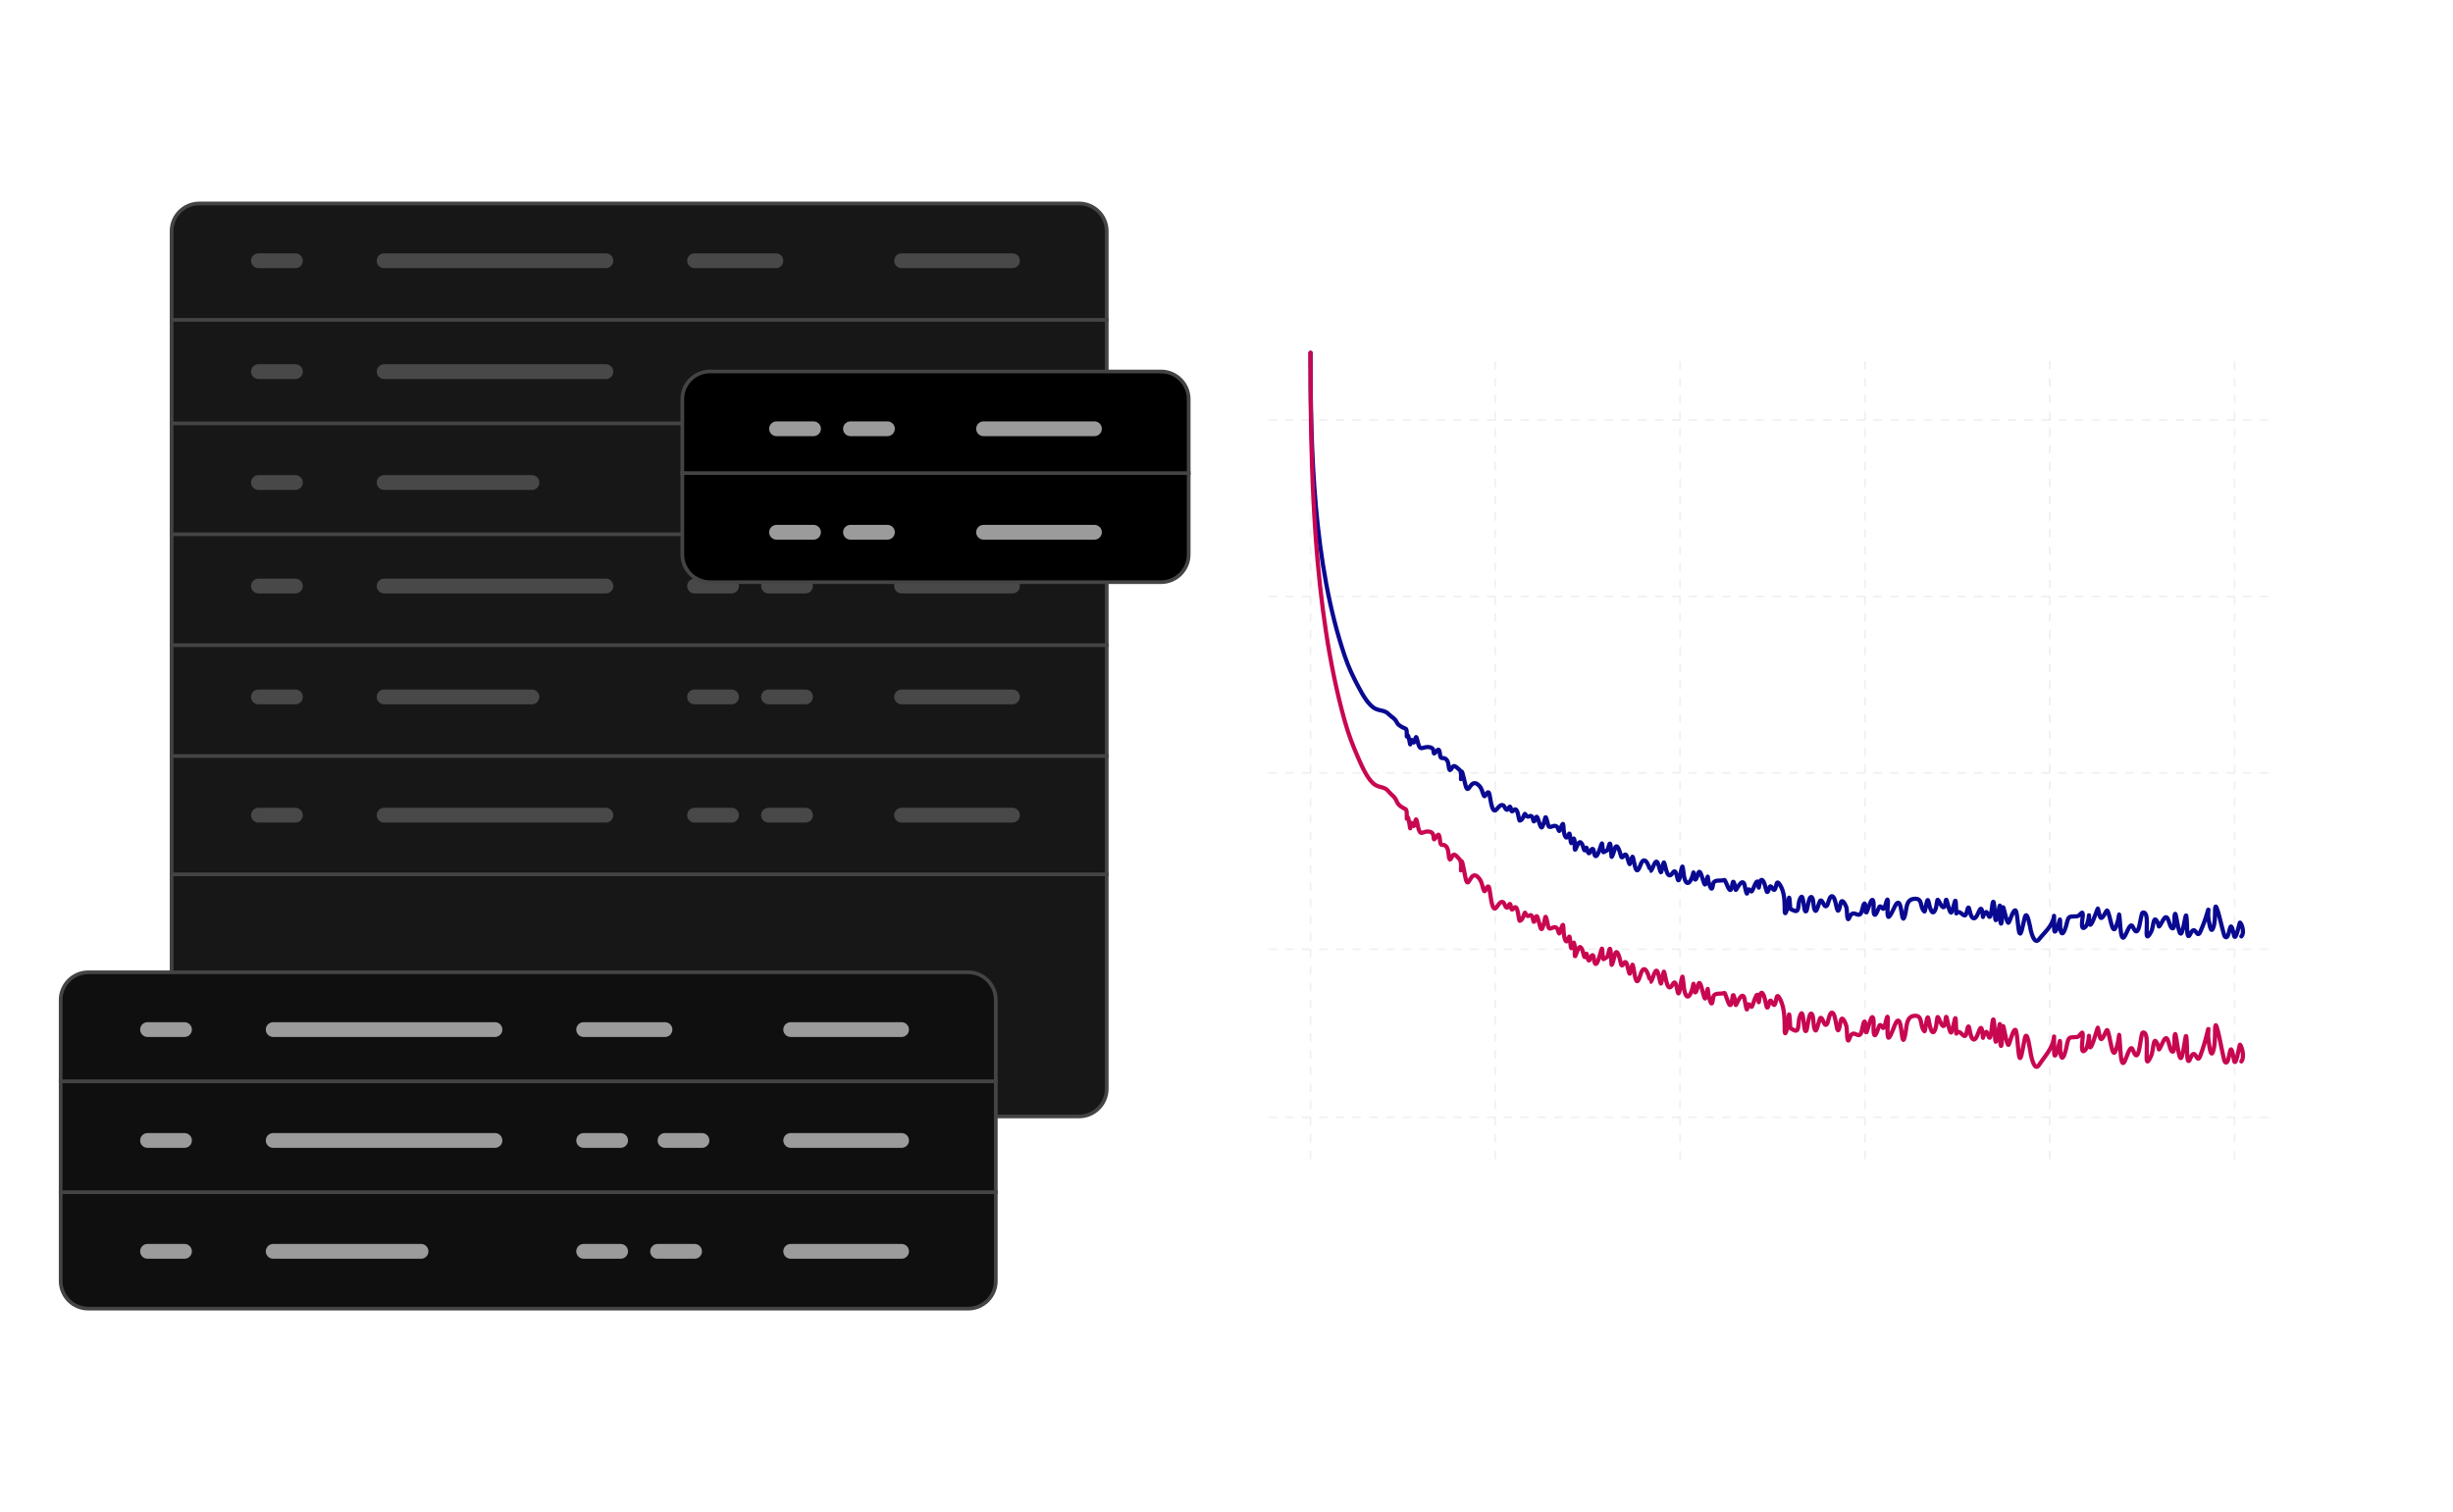 <svg width="292" height="180" viewBox="0 0 292 180" fill="none" xmlns="http://www.w3.org/2000/svg">
<path opacity="0.2" d="M270 113L150 113" stroke="#B5B5B5" stroke-width="0.2" stroke-dasharray="1 1"/>
<path opacity="0.2" d="M270 133H150" stroke="#B5B5B5" stroke-width="0.2" stroke-dasharray="1 1"/>
<path opacity="0.2" d="M270 92L150 92" stroke="#B5B5B5" stroke-width="0.2" stroke-dasharray="1 1"/>
<path opacity="0.2" d="M270 71L150 71" stroke="#B5B5B5" stroke-width="0.2" stroke-dasharray="1 1"/>
<path opacity="0.2" d="M270 50L150 50" stroke="#B5B5B5" stroke-width="0.2" stroke-dasharray="1 1"/>
<path opacity="0.2" d="M178 43L178 138" stroke="#B5B5B5" stroke-width="0.2" stroke-dasharray="1 1"/>
<path opacity="0.2" d="M156 43L156 138" stroke="#B5B5B5" stroke-width="0.2" stroke-dasharray="1 1"/>
<path opacity="0.2" d="M200 43L200 138" stroke="#B5B5B5" stroke-width="0.2" stroke-dasharray="1 1"/>
<path opacity="0.2" d="M222 43L222 138" stroke="#B5B5B5" stroke-width="0.2" stroke-dasharray="1 1"/>
<path opacity="0.2" d="M244 43L244 138" stroke="#B5B5B5" stroke-width="0.2" stroke-dasharray="1 1"/>
<path opacity="0.2" d="M266 43L266 138" stroke="#B5B5B5" stroke-width="0.2" stroke-dasharray="1 1"/>
<path d="M156 42C156 53.507 156.327 67.015 160.061 78.052C160.536 79.454 161.04 80.511 161.728 81.802C162.169 82.629 162.905 83.991 163.753 84.379C164.376 84.663 164.841 84.513 165.361 85.062C165.665 85.384 166.006 85.446 166.31 86.052C166.472 86.374 167.007 86.623 167.293 86.724C167.49 86.793 167.455 87.236 167.455 87.395C167.455 88.041 167.512 87.455 167.571 87.517C167.726 87.68 167.86 88.763 167.872 88.604C167.886 88.423 167.94 87.799 168.127 88.213C168.475 88.986 168.458 86.972 168.705 88.079C169.081 89.764 169.257 88.709 170.279 88.971C170.996 89.154 170.306 90.273 171.112 89.3C171.34 89.025 171.405 89.707 171.413 89.801C171.472 90.507 171.728 90.079 172.084 90.338C172.403 90.571 172.414 90.995 172.466 91.352C172.572 92.078 172.795 91.366 172.998 91.218C173.194 91.075 173.601 91.543 173.75 91.657C174.022 91.866 173.912 93.062 173.912 92.708C173.912 90.841 174.182 92.406 174.433 93.404C174.827 94.974 174.983 92.399 176.064 93.514C176.428 93.888 176.422 94.256 176.631 94.698C176.806 95.068 176.989 94.057 177.245 94.381C177.382 94.555 177.527 96.914 178.078 96.421C178.29 96.23 178.631 95.627 178.98 95.895C179.099 95.986 179.298 96.672 179.524 96.274C179.993 95.448 179.685 96.999 180.161 96.469C180.724 95.842 180.753 97.751 180.924 97.691C181.298 97.559 181.321 97.17 181.514 96.885C181.568 96.806 181.705 97.377 182.035 97.178C182.663 96.799 182.388 98.571 182.822 97.349C183.056 96.691 183.323 98.91 183.586 98.436C184.015 97.658 183.857 96.432 184.28 98.179C184.421 98.761 184.819 98.173 185.229 98.338C185.558 98.47 185.523 99.223 185.692 98.79C186.321 97.176 185.944 98.692 186.293 99.498C186.471 99.908 186.638 99.622 186.721 99.376C186.929 98.761 186.899 100.223 187.034 100.365C187.053 100.385 187.247 99.782 187.288 99.791C187.524 99.846 187.443 100.771 187.45 100.964C187.478 101.72 187.819 99.954 188.179 100.292C188.404 100.503 188.439 100.808 188.538 101.086C188.705 101.555 188.808 100.789 188.862 100.915C188.95 101.12 189.066 101.963 189.313 101.355C189.446 101.029 189.665 100.872 189.73 101.355C189.924 102.79 190.435 101.091 190.621 100.524C190.81 99.948 190.694 101.567 190.91 101.44C191.555 101.062 191.254 101.413 191.57 100.524C191.763 99.979 191.788 101.777 191.836 101.977C191.881 102.166 192.175 101.216 192.195 101.135C192.434 100.125 192.823 101.363 192.912 101.745C193.104 102.572 193.291 101.473 193.583 101.782C193.702 101.908 193.933 102.989 194.011 102.857C194.29 102.387 194.265 101.365 194.486 102.503C194.685 103.533 194.856 104.115 195.261 103.003C195.855 101.373 196.445 103.674 196.453 103.675C196.738 103.708 197.081 101.703 197.436 103.015C197.826 104.455 197.683 103.768 198.026 102.722C198.192 102.218 198.34 105.133 199.114 103.907C199.696 102.986 199.627 105.882 199.994 104.334C200.081 103.965 200.098 103.504 200.26 103.162C200.318 103.039 200.435 104.221 200.48 104.408C200.828 105.88 201.399 104.708 201.567 103.919C201.674 103.418 201.587 105.853 202.134 104.005C202.441 102.968 202.841 105.817 203.025 105.214C203.496 103.672 203.085 104.463 203.592 105.592C203.847 106.16 203.893 105.312 203.951 105.141C204.115 104.658 204.869 104.92 205.247 104.75C205.449 104.658 205.971 107.059 206.207 105.311C206.341 104.323 206.583 105.76 206.624 105.934C206.655 106.064 207.361 104.397 207.654 105.287C207.701 105.432 207.887 106.549 207.966 106.35C208.212 105.727 208.039 105.763 208.487 106.118C208.632 106.232 209.22 104.022 209.32 105.36C209.4 106.427 209.392 104.286 209.841 104.823C210.276 105.344 210.226 107.011 210.616 105.702C210.805 105.068 211.051 106.189 211.275 105.873C211.49 105.572 211.399 104.523 211.923 105.397C212.389 106.173 212.431 107.132 212.444 108.023C212.447 108.208 212.408 109.139 212.652 108.462C212.955 107.623 212.942 105.688 213.081 107.803C213.117 108.361 213.137 108.193 213.416 108.34C214.174 108.74 214.021 107.998 214.157 107.339C214.173 107.26 214.41 106.52 214.538 106.814C214.762 107.324 214.738 108.871 215.048 108.414C215.126 108.298 215.419 106.063 215.777 106.997C215.894 107.303 215.849 108.236 216.101 108.426C216.297 108.574 216.542 107.227 216.725 107.192C217.021 107.136 217.193 108.387 217.559 107.656C217.641 107.492 217.842 106.352 218.23 106.777C218.666 107.256 218.653 109.7 219.109 107.534C219.263 106.805 219.731 107.798 219.803 108.047C219.882 108.315 219.832 109.99 220.15 109.22C220.661 107.983 221.335 109.689 221.655 108.34C222.124 106.361 222.062 108.725 222.129 108.682C222.336 108.551 222.844 106.302 223.02 107.437C223.084 107.846 222.944 108.42 223.09 108.804C223.261 109.256 223.638 108.001 223.703 107.949C224.052 107.673 224.104 108.754 224.432 107.754C224.499 107.548 224.718 106.611 224.733 107.388C224.742 107.889 224.592 108.621 224.756 109.097C224.874 109.442 225.521 107.961 225.566 107.876C226.511 106.095 226.266 110.754 226.769 108.927C226.99 108.123 226.861 107.09 227.857 106.997C228.964 106.894 228.467 107.991 229.083 108.511C229.19 108.602 229.395 106.499 229.569 107.339C229.739 108.154 230.061 109.311 230.46 108.047C230.494 107.942 230.605 107.068 230.657 107.095C230.848 107.19 231.221 108.415 231.513 107.852C231.574 107.735 231.598 106.856 231.722 107.156C231.803 107.352 232.136 109.011 232.323 108.56C232.703 107.645 232.794 106.207 232.856 108.291C232.879 109.093 232.842 108.599 233.099 108.572C233.517 108.528 233.906 109.462 234.105 108.621C234.448 107.175 234.378 108.799 234.776 109.22C235.377 109.853 235.718 107.302 235.957 108.499C236.177 109.605 235.831 109.092 236.408 108.585C236.622 108.396 236.782 109.806 237.021 108.756C237.101 108.404 237.234 106.454 237.392 107.827C237.514 108.896 237.437 110.614 237.854 108.633C238.157 107.194 238.048 107.809 238.063 109.073C238.063 109.118 238.154 110.455 238.271 109.745C238.361 109.197 238.307 107.58 238.502 108.096C238.572 108.28 238.927 110.055 239.104 109.83C239.252 109.643 239.624 108.339 239.891 108.365C240.253 108.399 240.203 112.476 240.678 110.685C240.807 110.199 240.899 109.704 241.025 109.22C241.308 108.134 241.711 110.634 241.742 110.758C241.84 111.152 242.197 112.476 242.714 111.821C243.387 110.969 244.378 110.191 244.508 109.024C244.521 108.904 244.511 110.247 244.519 110.563C244.546 111.546 245.031 110.075 245.098 109.806C245.368 108.721 245.097 110.426 245.364 110.99C245.604 111.498 245.959 110.174 245.977 110.099C246.266 108.911 246.255 109.155 247.25 109.073C247.64 109.041 247.956 108.165 247.933 109.012C247.928 109.186 247.644 110.641 248.072 110.453C248.795 110.135 248.638 107.84 248.685 109.61C248.727 111.192 249.578 108.374 249.715 108.157C249.751 108.1 249.941 109.22 250.073 109.268C250.389 109.384 250.72 108.208 250.86 108.414C251.201 108.914 251.449 111.606 251.913 110.245C252.053 109.836 252.185 109.433 252.226 109C252.291 108.313 252.367 110.372 252.48 111.052C252.805 113.008 253.422 109.265 253.915 110.38C254.688 112.127 254.773 108.686 255.072 108.633C256.17 108.44 254.897 113.06 256.079 110.893C256.316 110.458 256.328 109.14 256.646 109.513C257.196 110.158 256.706 110.888 257.502 109.513C258.167 108.365 258.169 110.565 258.648 110.514C258.942 110.483 258.758 108.998 258.914 108.792C259.074 108.581 259.359 111.908 259.724 110.978C260.108 110.001 260.238 107.508 260.337 110.136C260.342 110.263 260.302 112.062 260.719 111.198C261.351 109.889 261.481 111.848 261.899 110.954C262.222 110.262 262.519 109.46 262.732 108.719C262.994 107.81 262.831 108.411 262.86 109.085C262.863 109.157 263.098 111.125 263.38 110.612C263.691 110.047 263.668 108.956 263.681 108.316C263.718 106.53 264.641 111.293 264.838 111.491C265.495 112.151 265.349 108.614 265.926 111.32C266.116 112.209 266.544 110.023 266.62 109.842C266.698 109.658 267.303 110.941 266.805 111.467" stroke="#090991" stroke-width="0.5" stroke-linecap="round"/>
<path d="M156 42C156 55.973 156.327 72.376 160.061 85.778C160.536 87.48 161.04 88.764 161.728 90.331C162.169 91.335 162.905 92.989 163.753 93.46C164.376 93.806 164.841 93.623 165.361 94.29C165.665 94.68 166.006 94.756 166.31 95.492C166.472 95.883 167.007 96.185 167.293 96.307C167.49 96.391 167.455 96.929 167.455 97.123C167.455 97.907 167.512 97.196 167.571 97.271C167.726 97.469 167.86 98.784 167.872 98.591C167.886 98.371 167.94 97.613 168.127 98.116C168.475 99.054 168.458 96.609 168.705 97.953C169.081 99.999 169.257 98.718 170.279 99.036C170.996 99.259 170.306 100.617 171.112 99.436C171.34 99.102 171.405 99.93 171.413 100.044C171.472 100.901 171.728 100.381 172.084 100.697C172.403 100.979 172.414 101.494 172.466 101.928C172.572 102.809 172.795 101.944 172.998 101.765C173.194 101.59 173.601 102.159 173.75 102.298C174.022 102.552 173.912 104.004 173.912 103.574C173.912 101.307 174.182 103.207 174.433 104.419C174.827 106.325 174.983 103.199 176.064 104.553C176.428 105.007 176.422 105.453 176.631 105.991C176.806 106.439 176.989 105.212 177.245 105.605C177.382 105.817 177.527 108.682 178.078 108.082C178.29 107.851 178.631 107.119 178.98 107.444C179.099 107.555 179.298 108.388 179.524 107.904C179.993 106.902 179.685 108.784 180.161 108.141C180.724 107.379 180.753 109.698 180.924 109.624C181.298 109.465 181.321 108.992 181.514 108.646C181.568 108.55 181.705 109.243 182.035 109.002C182.663 108.542 182.388 110.694 182.822 109.209C183.056 108.41 183.323 111.105 183.586 110.529C184.015 109.585 183.857 108.096 184.28 110.218C184.421 110.924 184.819 110.21 185.229 110.41C185.558 110.571 185.523 111.485 185.692 110.959C186.321 109 185.944 110.841 186.293 111.819C186.471 112.317 186.638 111.97 186.721 111.671C186.929 110.924 186.899 112.699 187.034 112.872C187.053 112.896 187.247 112.163 187.288 112.175C187.524 112.242 187.443 113.365 187.45 113.599C187.478 114.517 187.819 112.373 188.179 112.783C188.404 113.039 188.439 113.41 188.538 113.747C188.705 114.317 188.808 113.387 188.862 113.539C188.95 113.789 189.066 114.812 189.313 114.073C189.446 113.678 189.665 113.488 189.73 114.073C189.924 115.816 190.435 113.754 190.621 113.065C190.81 112.366 190.694 114.331 190.91 114.177C191.555 113.718 191.254 114.144 191.57 113.065C191.763 112.403 191.788 114.586 191.836 114.83C191.881 115.059 192.175 113.905 192.195 113.806C192.434 112.581 192.823 114.084 192.912 114.548C193.104 115.552 193.291 114.217 193.583 114.592C193.702 114.745 193.933 116.058 194.011 115.897C194.29 115.327 194.265 114.086 194.486 115.467C194.685 116.719 194.856 117.425 195.261 116.075C195.855 114.096 196.445 116.89 196.453 116.891C196.738 116.932 197.081 114.496 197.436 116.09C197.826 117.838 197.683 117.004 198.026 115.734C198.192 115.122 198.34 118.662 199.114 117.173C199.696 116.055 199.627 119.571 199.994 117.692C200.081 117.243 200.098 116.683 200.26 116.268C200.318 116.119 200.435 117.555 200.48 117.781C200.828 119.568 201.399 118.145 201.567 117.188C201.674 116.579 201.587 119.535 202.134 117.291C202.441 116.032 202.841 119.492 203.025 118.76C203.496 116.887 203.085 117.848 203.592 119.219C203.847 119.908 203.893 118.879 203.951 118.671C204.115 118.085 204.869 118.403 205.247 118.196C205.449 118.085 205.971 121 206.207 118.878C206.341 117.678 206.583 119.423 206.624 119.635C206.655 119.792 207.361 117.768 207.654 118.849C207.701 119.024 207.887 120.381 207.966 120.139C208.212 119.383 208.039 119.426 208.487 119.857C208.632 119.996 209.22 117.313 209.32 118.938C209.4 120.233 209.392 117.633 209.841 118.285C210.276 118.918 210.226 120.941 210.616 119.353C210.805 118.582 211.051 119.944 211.275 119.56C211.49 119.194 211.399 117.921 211.923 118.982C212.389 119.924 212.431 121.089 212.444 122.171C212.447 122.395 212.408 123.526 212.652 122.704C212.955 121.685 212.942 119.335 213.081 121.904C213.117 122.581 213.137 122.377 213.416 122.556C214.174 123.042 214.021 122.141 214.157 121.34C214.173 121.244 214.41 120.345 214.538 120.702C214.762 121.323 214.738 123.201 215.048 122.645C215.126 122.505 215.419 119.791 215.777 120.925C215.894 121.297 215.849 122.429 216.101 122.66C216.297 122.84 216.542 121.205 216.725 121.162C217.021 121.093 217.193 122.613 217.559 121.726C217.641 121.526 217.842 120.141 218.23 120.658C218.666 121.239 218.653 124.207 219.109 121.577C219.263 120.691 219.731 121.898 219.803 122.2C219.882 122.525 219.832 124.559 220.15 123.624C220.661 122.122 221.335 124.193 221.655 122.556C222.124 120.153 222.062 123.023 222.129 122.971C222.336 122.812 222.844 120.081 223.02 121.459C223.084 121.955 222.944 122.653 223.09 123.12C223.261 123.668 223.638 122.144 223.703 122.082C224.052 121.746 224.104 123.059 224.432 121.844C224.499 121.594 224.718 120.457 224.733 121.399C224.742 122.009 224.592 122.897 224.756 123.476C224.874 123.894 225.521 122.096 225.566 121.993C226.511 119.829 226.266 125.488 226.769 123.268C226.99 122.293 226.861 121.037 227.857 120.925C228.964 120.8 228.467 122.132 229.083 122.764C229.19 122.873 229.395 120.32 229.569 121.34C229.739 122.329 230.061 123.735 230.46 122.2C230.494 122.072 230.605 121.012 230.657 121.043C230.848 121.159 231.221 122.647 231.513 121.963C231.574 121.821 231.598 120.754 231.722 121.118C231.803 121.356 232.136 123.371 232.323 122.823C232.703 121.711 232.794 119.965 232.856 122.497C232.879 123.471 232.842 122.871 233.099 122.838C233.517 122.784 233.906 123.919 234.105 122.897C234.448 121.142 234.378 123.113 234.776 123.624C235.377 124.393 235.718 121.296 235.957 122.749C236.177 124.092 235.831 123.469 236.408 122.853C236.622 122.624 236.782 124.336 237.021 123.06C237.101 122.633 237.234 120.265 237.392 121.933C237.514 123.231 237.437 125.317 237.854 122.912C238.157 121.165 238.048 121.911 238.063 123.446C238.063 123.501 238.154 125.124 238.271 124.262C238.361 123.597 238.307 121.633 238.502 122.259C238.572 122.483 238.927 124.638 239.104 124.365C239.252 124.138 239.624 122.555 239.891 122.586C240.253 122.628 240.203 127.579 240.678 125.403C240.807 124.813 240.899 124.212 241.025 123.624C241.308 122.305 241.711 125.342 241.742 125.492C241.84 125.97 242.197 127.578 242.714 126.783C243.387 125.748 244.378 124.804 244.508 123.387C244.521 123.241 244.511 124.872 244.519 125.255C244.546 126.449 245.031 124.662 245.098 124.336C245.368 123.018 245.097 125.089 245.364 125.774C245.604 126.39 245.959 124.783 245.977 124.692C246.266 123.249 246.255 123.546 247.25 123.446C247.64 123.407 247.956 122.343 247.933 123.372C247.928 123.584 247.644 125.35 248.072 125.122C248.795 124.735 248.638 121.948 248.685 124.098C248.727 126.019 249.578 122.597 249.715 122.334C249.751 122.264 249.941 123.624 250.073 123.683C250.389 123.823 250.72 122.396 250.86 122.645C251.201 123.252 251.449 126.522 251.913 124.87C252.053 124.373 252.185 123.883 252.226 123.357C252.291 122.524 252.367 125.023 252.48 125.848C252.805 128.224 253.422 123.679 253.915 125.033C254.688 127.155 254.773 122.976 255.072 122.912C256.17 122.678 254.897 128.287 256.079 125.656C256.316 125.128 256.328 123.527 256.646 123.98C257.196 124.764 256.706 125.649 257.502 123.98C258.167 122.586 258.169 125.257 258.648 125.196C258.942 125.158 258.758 123.354 258.914 123.105C259.074 122.849 259.359 126.888 259.724 125.759C260.108 124.572 260.238 121.545 260.337 124.736C260.342 124.89 260.302 127.075 260.719 126.026C261.351 124.436 261.481 126.816 261.899 125.73C262.222 124.89 262.519 123.916 262.732 123.016C262.994 121.913 262.831 122.642 262.86 123.461C262.863 123.548 263.098 125.937 263.38 125.314C263.691 124.628 263.668 123.304 263.681 122.526C263.718 120.358 264.641 126.142 264.838 126.382C265.495 127.184 265.349 122.889 265.926 126.175C266.116 127.254 266.544 124.6 266.62 124.38C266.698 124.156 267.303 125.714 266.805 126.353" stroke="#C80751" stroke-width="0.5" stroke-linecap="round"/>
<path d="M23.723 24.22H128.443C130.266 24.22 131.743 25.698 131.743 27.52V129.6C131.743 131.423 130.266 132.9 128.443 132.9H23.723C21.901 132.9 20.423 131.423 20.423 129.6V27.52C20.423 25.698 21.901 24.22 23.723 24.22Z" fill="#171717" stroke="#444444" stroke-width="0.44"/>
<path d="M45.723 31.04H72.123" stroke="#484848" stroke-width="1.76" stroke-linecap="round"/>
<path d="M45.723 44.24H72.123" stroke="#484848" stroke-width="1.76" stroke-linecap="round"/>
<path d="M45.723 57.44H63.323" stroke="#484848" stroke-width="1.76" stroke-linecap="round"/>
<path d="M45.723 69.76H72.123" stroke="#484848" stroke-width="1.76" stroke-linecap="round"/>
<path d="M45.723 82.96H63.323" stroke="#484848" stroke-width="1.76" stroke-linecap="round"/>
<path d="M45.723 97.04H72.123" stroke="#484848" stroke-width="1.76" stroke-linecap="round"/>
<path d="M30.766 31.04H35.166" stroke="#484848" stroke-width="1.76" stroke-linecap="round"/>
<path d="M30.766 44.24H35.166" stroke="#484848" stroke-width="1.76" stroke-linecap="round"/>
<path d="M30.766 57.44H35.166" stroke="#484848" stroke-width="1.76" stroke-linecap="round"/>
<path d="M30.766 69.76H35.166" stroke="#484848" stroke-width="1.76" stroke-linecap="round"/>
<path d="M30.766 82.96H35.166" stroke="#484848" stroke-width="1.76" stroke-linecap="round"/>
<path d="M30.766 97.04H35.166" stroke="#484848" stroke-width="1.76" stroke-linecap="round"/>
<path d="M82.68 31.04H92.36" stroke="#484848" stroke-width="1.76" stroke-linecap="round"/>
<path d="M82.68 69.76H87.08" stroke="#484848" stroke-width="1.76" stroke-linecap="round"/>
<path d="M82.68 82.96H87.08" stroke="#484848" stroke-width="1.76" stroke-linecap="round"/>
<path d="M82.68 97.04H87.08" stroke="#484848" stroke-width="1.76" stroke-linecap="round"/>
<path d="M91.484 82.96H95.884" stroke="#484848" stroke-width="1.76" stroke-linecap="round"/>
<path d="M91.484 69.76H95.884" stroke="#484848" stroke-width="1.76" stroke-linecap="round"/>
<path d="M91.484 97.04H95.884" stroke="#484848" stroke-width="1.76" stroke-linecap="round"/>
<path d="M107.324 31.04H120.524" stroke="#484848" stroke-width="1.76" stroke-linecap="round"/>
<path d="M107.324 69.76H120.524" stroke="#484848" stroke-width="1.76" stroke-linecap="round"/>
<path d="M107.324 82.96H120.524" stroke="#484848" stroke-width="1.76" stroke-linecap="round"/>
<path d="M107.324 97.04H120.524" stroke="#484848" stroke-width="1.76" stroke-linecap="round"/>
<path d="M20.203 50.4H131.963" stroke="#444444" stroke-width="0.44"/>
<path d="M20.203 38.08H131.963" stroke="#444444" stroke-width="0.44"/>
<path d="M20.203 63.6H131.963" stroke="#444444" stroke-width="0.44"/>
<path d="M20.203 76.8H131.963" stroke="#444444" stroke-width="0.44"/>
<path d="M20.203 90H131.963" stroke="#444444" stroke-width="0.44"/>
<path d="M20.203 104.08H131.963" stroke="#444444" stroke-width="0.44"/>
<path d="M84.52 44.22H138.2C140.023 44.22 141.5 45.697 141.5 47.52V66C141.5 67.823 140.023 69.3 138.2 69.3H84.52C82.698 69.3 81.22 67.823 81.22 66V47.52C81.22 45.697 82.698 44.22 84.52 44.22Z" fill="black" stroke="#444444" stroke-width="0.44"/>
<path d="M81 56.32L141.72 56.32" stroke="#444444" stroke-width="0.44"/>
<path d="M92.438 51.04H96.838" stroke="#9C9B9C" stroke-width="1.76" stroke-linecap="round"/>
<path d="M92.438 63.36H96.838" stroke="#9C9B9C" stroke-width="1.76" stroke-linecap="round"/>
<path d="M101.238 51.04H105.638" stroke="#9C9B9C" stroke-width="1.76" stroke-linecap="round"/>
<path d="M101.238 63.36H105.638" stroke="#9C9B9C" stroke-width="1.76" stroke-linecap="round"/>
<path d="M117.082 51.04H130.282" stroke="#9C9B9C" stroke-width="1.76" stroke-linecap="round"/>
<path d="M117.082 63.36H130.282" stroke="#9C9B9C" stroke-width="1.76" stroke-linecap="round"/>
<path d="M10.52 115.74H115.24C117.063 115.74 118.54 117.217 118.54 119.04V152.48C118.54 154.303 117.063 155.78 115.24 155.78H10.52C8.697 155.78 7.22 154.303 7.22 152.48V119.04C7.22 117.217 8.697 115.74 10.52 115.74Z" fill="#0F0F0F" stroke="#444444" stroke-width="0.44"/>
<path d="M32.52 122.56H58.919" stroke="#9C9B9C" stroke-width="1.76" stroke-linecap="round"/>
<path d="M32.52 135.76H58.919" stroke="#9C9B9C" stroke-width="1.76" stroke-linecap="round"/>
<path d="M32.52 148.96H50.12" stroke="#9C9B9C" stroke-width="1.76" stroke-linecap="round"/>
<path d="M17.562 122.56H21.962" stroke="#9C9B9C" stroke-width="1.76" stroke-linecap="round"/>
<path d="M17.562 135.76H21.962" stroke="#9C9B9C" stroke-width="1.76" stroke-linecap="round"/>
<path d="M17.562 148.96H21.962" stroke="#9C9B9C" stroke-width="1.76" stroke-linecap="round"/>
<path d="M69.477 122.56H79.157" stroke="#9C9B9C" stroke-width="1.76" stroke-linecap="round"/>
<path d="M69.477 135.76H73.877" stroke="#9C9B9C" stroke-width="1.76" stroke-linecap="round"/>
<path d="M79.16 135.76H83.56" stroke="#9C9B9C" stroke-width="1.76" stroke-linecap="round"/>
<path d="M69.477 148.96H73.877" stroke="#9C9B9C" stroke-width="1.76" stroke-linecap="round"/>
<path d="M78.281 148.96H82.681" stroke="#9C9B9C" stroke-width="1.76" stroke-linecap="round"/>
<path d="M94.121 122.56H107.321" stroke="#9C9B9C" stroke-width="1.76" stroke-linecap="round"/>
<path d="M94.121 135.76H107.321" stroke="#9C9B9C" stroke-width="1.76" stroke-linecap="round"/>
<path d="M94.121 148.96H107.321" stroke="#9C9B9C" stroke-width="1.76" stroke-linecap="round"/>
<path d="M7 141.92H118.76" stroke="#444444" stroke-width="0.44"/>
<path d="M7 128.72H118.76" stroke="#444444" stroke-width="0.44"/>
</svg>
